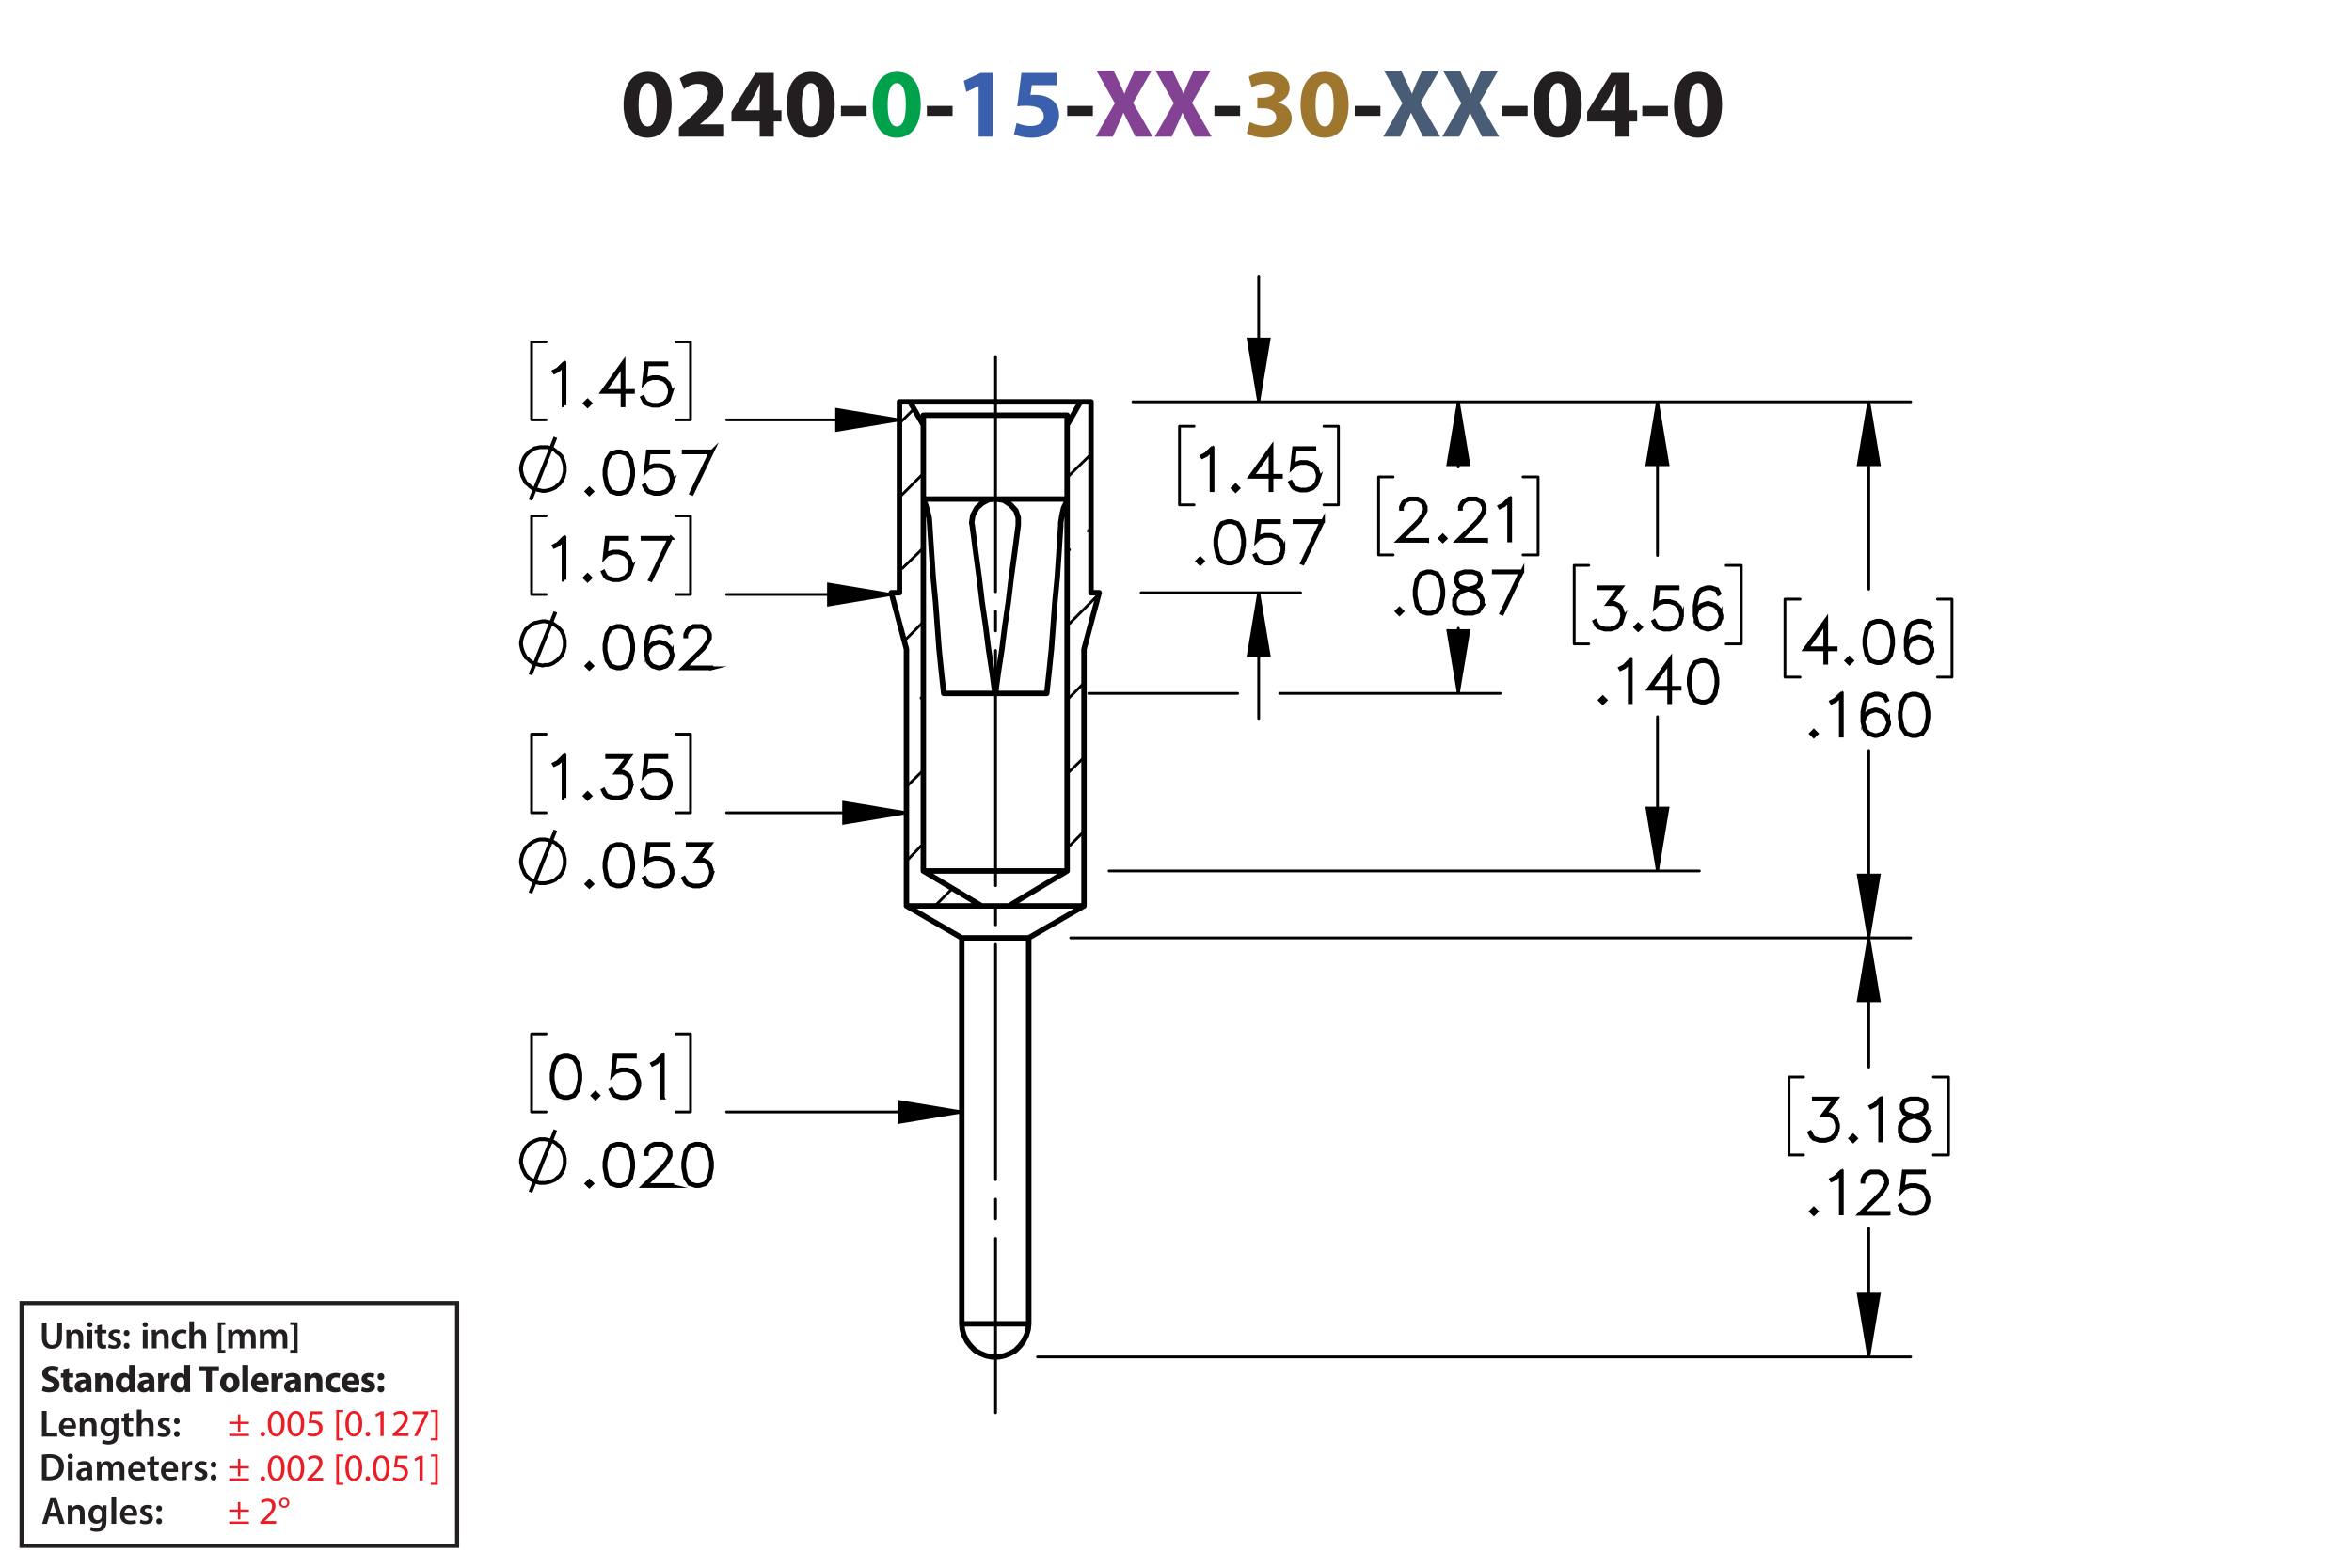 <?xml version="1.0" encoding="UTF-8"?><svg id="Layer_1" xmlns="http://www.w3.org/2000/svg" viewBox="0 0 432 288"><defs><style>.cls-1{fill:#834293;}.cls-2{stroke-width:.7px;}.cls-2,.cls-3,.cls-4,.cls-5,.cls-6,.cls-7{stroke:#000;}.cls-2,.cls-3,.cls-4,.cls-5,.cls-7,.cls-8{fill:none;}.cls-2,.cls-5,.cls-6{stroke-miterlimit:10;}.cls-9{fill:#9e762d;}.cls-3,.cls-4,.cls-7{stroke-linecap:round;stroke-linejoin:round;}.cls-3,.cls-5,.cls-7{stroke-width:.51px;}.cls-6{stroke-width:.7px;}.cls-10{fill:#485c75;}.cls-11{fill:#00a14b;}.cls-12{fill:#ed1c24;}.cls-7{stroke-dasharray:0 0 0 0 43.2 3.6 3.6 3.6;stroke-dashoffset:11.185px;}.cls-13{fill:#231f20;}.cls-14{fill:#3a60ad;}.cls-8{stroke:#231f20;stroke-width:.75px;}</style></defs><path class="cls-13" d="m123.356,19.195c0,3.619-1.458,6.104-4.447,6.104-3.025,0-4.357-2.719-4.375-6.032,0-3.385,1.44-6.067,4.465-6.067,3.133,0,4.357,2.791,4.357,5.996Zm-6.068.072c-.018,2.683.63,3.961,1.692,3.961s1.639-1.333,1.639-3.997c0-2.593-.558-3.961-1.657-3.961-1.008,0-1.692,1.278-1.674,3.997Z"/><path class="cls-13" d="m124.703,25.101v-1.656l1.512-1.369c2.557-2.287,3.799-3.601,3.835-4.969,0-.955-.576-1.711-1.927-1.711-1.008,0-1.891.504-2.503.973l-.774-1.963c.882-.666,2.251-1.206,3.835-1.206,2.647,0,4.106,1.548,4.106,3.673,0,1.963-1.422,3.529-3.115,5.042l-1.08.9v.036h4.411v2.251h-8.3Z"/><path class="cls-13" d="m139.536,25.101v-2.791h-5.186v-1.782l4.429-7.13h3.349v6.86h1.404v2.052h-1.404v2.791h-2.593Zm0-4.843v-2.593c0-.703.036-1.422.09-2.179h-.072c-.378.756-.684,1.44-1.081,2.179l-1.566,2.557v.036h2.629Z"/><path class="cls-13" d="m153.325,19.195c0,3.619-1.458,6.104-4.447,6.104-3.025,0-4.357-2.719-4.375-6.032,0-3.385,1.44-6.067,4.465-6.067,3.133,0,4.357,2.791,4.357,5.996Zm-6.068.072c-.018,2.683.63,3.961,1.692,3.961s1.639-1.333,1.639-3.997c0-2.593-.558-3.961-1.657-3.961-1.008,0-1.692,1.278-1.674,3.997Z"/><path class="cls-13" d="m159.173,19.465v1.818h-4.717v-1.818h4.717Z"/><path class="cls-11" d="m169.111,19.195c0,3.619-1.458,6.104-4.447,6.104-3.025,0-4.357-2.719-4.375-6.032,0-3.385,1.44-6.067,4.465-6.067,3.133,0,4.357,2.791,4.357,5.996Zm-6.068.072c-.018,2.683.63,3.961,1.692,3.961s1.639-1.333,1.639-3.997c0-2.593-.558-3.961-1.657-3.961-1.008,0-1.692,1.278-1.674,3.997Z"/><path class="cls-13" d="m174.959,19.465v1.818h-4.718v-1.818h4.718Z"/><path class="cls-14" d="m179.747,15.828h-.036l-2.233,1.062-.45-2.053,3.097-1.44h2.269v11.704h-2.647v-9.273Z"/><path class="cls-14" d="m194.058,15.648h-4.538l-.252,1.8c.252-.036.468-.036.756-.036,1.116,0,2.251.252,3.079.847.882.594,1.422,1.566,1.422,2.935,0,2.179-1.873,4.106-5.023,4.106-1.422,0-2.611-.324-3.259-.666l.486-2.052c.522.252,1.585.576,2.647.576,1.134,0,2.341-.54,2.341-1.783,0-1.206-.955-1.945-3.295-1.945-.648,0-1.099.036-1.585.108l.774-6.14h6.446v2.251Z"/><path class="cls-13" d="m200.735,19.465v1.818h-4.718v-1.818h4.718Z"/><path class="cls-1" d="m208.547,25.101l-1.098-2.197c-.45-.846-.738-1.476-1.081-2.179h-.036c-.252.703-.558,1.333-.936,2.179l-1.008,2.197h-3.133l3.511-6.14-3.385-5.996h3.151l1.062,2.215c.36.738.63,1.333.918,2.017h.036c.288-.774.522-1.315.829-2.017l1.026-2.215h3.133l-3.421,5.924,3.601,6.212h-3.169Z"/><path class="cls-1" d="m219.384,25.101l-1.099-2.197c-.45-.846-.738-1.476-1.08-2.179h-.036c-.252.703-.558,1.333-.936,2.179l-1.008,2.197h-3.133l3.511-6.14-3.385-5.996h3.151l1.062,2.215c.36.738.631,1.333.919,2.017h.035c.288-.774.522-1.315.829-2.017l1.025-2.215h3.134l-3.422,5.924,3.602,6.212h-3.169Z"/><path class="cls-13" d="m227.772,19.465v1.818h-4.718v-1.818h4.718Z"/><path class="cls-9" d="m229.552,22.419c.486.252,1.603.72,2.719.72,1.423,0,2.143-.685,2.143-1.567,0-1.152-1.152-1.674-2.358-1.674h-1.116v-1.962h1.062c.919-.018,2.089-.36,2.089-1.351,0-.702-.576-1.224-1.728-1.224-.954,0-1.962.414-2.448.702l-.559-1.981c.702-.45,2.106-.882,3.619-.882,2.503,0,3.89,1.315,3.89,2.917,0,1.243-.702,2.215-2.143,2.719v.036c1.404.252,2.538,1.315,2.538,2.845,0,2.07-1.818,3.583-4.789,3.583-1.513,0-2.791-.397-3.476-.829l.559-2.052Z"/><path class="cls-9" d="m247.698,19.195c0,3.619-1.459,6.104-4.447,6.104-3.025,0-4.357-2.719-4.376-6.032,0-3.385,1.44-6.067,4.466-6.067,3.133,0,4.357,2.791,4.357,5.996Zm-6.068.072c-.018,2.683.631,3.961,1.692,3.961,1.062,0,1.639-1.333,1.639-3.997,0-2.593-.558-3.961-1.656-3.961-1.009,0-1.692,1.278-1.675,3.997Z"/><path class="cls-13" d="m253.547,19.465v1.818h-4.718v-1.818h4.718Z"/><path class="cls-10" d="m261.359,25.101l-1.099-2.197c-.45-.846-.738-1.476-1.08-2.179h-.036c-.252.703-.558,1.333-.936,2.179l-1.008,2.197h-3.133l3.511-6.14-3.385-5.996h3.15l1.062,2.215c.36.738.631,1.333.919,2.017h.035c.288-.774.522-1.315.829-2.017l1.025-2.215h3.134l-3.422,5.924,3.602,6.212h-3.169Z"/><path class="cls-10" d="m272.195,25.101l-1.099-2.197c-.45-.846-.738-1.476-1.08-2.179h-.036c-.252.703-.558,1.333-.936,2.179l-1.008,2.197h-3.133l3.511-6.14-3.385-5.996h3.15l1.062,2.215c.36.738.631,1.333.919,2.017h.035c.288-.774.522-1.315.829-2.017l1.025-2.215h3.134l-3.422,5.924,3.602,6.212h-3.169Z"/><path class="cls-13" d="m280.583,19.465v1.818h-4.718v-1.818h4.718Z"/><path class="cls-13" d="m290.519,19.195c0,3.619-1.458,6.104-4.447,6.104-3.024,0-4.357-2.719-4.375-6.032,0-3.385,1.44-6.067,4.465-6.067,3.133,0,4.357,2.791,4.357,5.996Zm-6.067.072c-.019,2.683.63,3.961,1.692,3.961s1.639-1.333,1.639-3.997c0-2.593-.559-3.961-1.657-3.961-1.008,0-1.692,1.278-1.674,3.997Z"/><path class="cls-13" d="m296.71,25.101v-2.791h-5.186v-1.782l4.43-7.13h3.349v6.86h1.404v2.052h-1.404v2.791h-2.593Zm0-4.843v-2.593c0-.703.036-1.422.091-2.179h-.072c-.378.756-.685,1.44-1.08,2.179l-1.567,2.557v.036h2.629Z"/><path class="cls-13" d="m306.358,19.465v1.818h-4.718v-1.818h4.718Z"/><path class="cls-13" d="m316.295,19.195c0,3.619-1.458,6.104-4.447,6.104-3.024,0-4.357-2.719-4.375-6.032,0-3.385,1.44-6.067,4.465-6.067,3.134,0,4.357,2.791,4.357,5.996Zm-6.067.072c-.019,2.683.63,3.961,1.692,3.961s1.639-1.333,1.639-3.997c0-2.593-.559-3.961-1.656-3.961-1.009,0-1.693,1.278-1.675,3.997Z"/><path class="cls-13" d="m7.703,259.198h.862v3.999h1.94v.722h-2.802v-4.721Z"/><path class="cls-13" d="m11.652,262.455c.021.616.504.883,1.05.883.399,0,.686-.057.946-.154l.126.596c-.294.118-.701.21-1.191.21-1.106,0-1.758-.68-1.758-1.724,0-.945.574-1.835,1.667-1.835,1.106,0,1.471.911,1.471,1.66,0,.161-.014.287-.028.364h-2.283Zm1.498-.603c.007-.315-.133-.833-.708-.833-.532,0-.756.483-.791.833h1.498Z"/><path class="cls-13" d="m14.654,261.523c0-.392-.007-.721-.028-1.016h.756l.042.512h.021c.147-.267.518-.589,1.085-.589.595,0,1.211.386,1.211,1.464v2.024h-.861v-1.926c0-.49-.182-.861-.651-.861-.343,0-.581.245-.672.504-.028.077-.035.182-.035.28v2.003h-.868v-2.396Z"/><path class="cls-13" d="m21.775,260.508c-.014.231-.028.512-.028.981v1.934c0,.714-.147,1.226-.504,1.548-.357.315-.848.413-1.317.413-.434,0-.896-.091-1.191-.273l.19-.651c.217.126.581.26.995.26.56,0,.981-.295.981-1.03v-.294h-.014c-.196.301-.546.504-.995.504-.847,0-1.45-.7-1.45-1.666,0-1.121.729-1.801,1.548-1.801.518,0,.827.253.987.532h.014l.035-.455h.75Zm-.89,1.366c0-.077-.007-.161-.028-.231-.091-.315-.336-.553-.701-.553-.483,0-.84.42-.84,1.113,0,.581.294,1.051.834,1.051.322,0,.602-.21.7-.519.021-.091.035-.21.035-.309v-.553Z"/><path class="cls-13" d="m23.657,259.534v.974h.819v.644h-.819v1.506c0,.413.112.631.441.631.147,0,.259-.021.336-.042l.014.658c-.126.049-.35.084-.624.084-.315,0-.581-.105-.742-.28-.182-.196-.266-.505-.266-.953v-1.603h-.49v-.644h.49v-.77l.84-.203Z"/><path class="cls-13" d="m25.127,258.946h.868v2.031h.014c.105-.161.245-.294.427-.393.168-.098.371-.154.588-.154.581,0,1.19.386,1.19,1.478v2.01h-.861v-1.912c0-.497-.182-.868-.658-.868-.336,0-.575.224-.665.483-.028.069-.035.161-.035.259v2.038h-.868v-4.973Z"/><path class="cls-13" d="m29.088,263.128c.196.119.567.245.875.245.378,0,.546-.154.546-.379,0-.231-.14-.35-.56-.497-.665-.231-.945-.596-.939-.994,0-.603.497-1.072,1.289-1.072.378,0,.708.099.903.203l-.168.609c-.147-.084-.42-.195-.721-.195-.308,0-.477.146-.477.356,0,.218.161.322.596.477.616.224.903.539.91,1.044,0,.616-.483,1.065-1.387,1.065-.413,0-.784-.099-1.037-.238l.169-.623Z"/><path class="cls-13" d="m31.944,261.09c0-.322.224-.554.532-.554.315,0,.525.231.532.554,0,.315-.21.546-.532.546-.315,0-.532-.231-.532-.546Zm0,2.359c0-.321.224-.553.532-.553.315,0,.525.224.532.553,0,.309-.21.547-.532.547-.315,0-.532-.238-.532-.547Z"/><path class="cls-13" d="m7.703,267.243c.378-.064.862-.099,1.373-.099.882,0,1.492.183,1.926.547.456.371.735.932.735,1.736,0,.841-.287,1.471-.735,1.877-.469.428-1.218.644-2.136.644-.504,0-.882-.027-1.163-.062v-4.644Zm.862,3.999c.119.021.301.021.476.021,1.121.008,1.786-.609,1.786-1.807.007-1.044-.595-1.639-1.674-1.639-.273,0-.469.021-.588.049v3.376Z"/><path class="cls-13" d="m13.388,267.537c0,.259-.19.462-.49.462-.287,0-.477-.203-.477-.462,0-.267.196-.47.483-.47.294,0,.476.203.483.47Zm-.917,4.363v-3.411h.868v3.411h-.868Z"/><path class="cls-13" d="m16.181,271.9l-.056-.378h-.021c-.21.266-.567.455-1.008.455-.686,0-1.072-.497-1.072-1.016,0-.861.763-1.296,2.024-1.289v-.056c0-.225-.091-.596-.693-.596-.336,0-.686.105-.917.253l-.168-.56c.252-.154.693-.302,1.233-.302,1.092,0,1.408.693,1.408,1.437v1.232c0,.308.014.609.049.819h-.777Zm-.112-1.667c-.609-.014-1.19.119-1.19.638,0,.336.217.49.49.49.343,0,.595-.225.672-.47.021-.062.028-.133.028-.189v-.47Z"/><path class="cls-13" d="m17.818,269.505c0-.392-.007-.721-.028-1.016h.743l.035.505h.021c.169-.267.477-.582,1.051-.582.448,0,.798.253.945.631h.014c.119-.19.259-.329.42-.428.189-.133.406-.203.686-.203.567,0,1.142.386,1.142,1.478v2.01h-.841v-1.884c0-.567-.196-.903-.609-.903-.294,0-.511.21-.602.455-.021.084-.042.189-.042.287v2.045h-.841v-1.975c0-.477-.189-.812-.588-.812-.322,0-.54.252-.617.49-.035.084-.049.182-.049.279v2.018h-.84v-2.396Z"/><path class="cls-13" d="m24.364,270.437c.021.616.504.883,1.05.883.399,0,.686-.057.946-.154l.126.596c-.294.118-.701.21-1.191.21-1.106,0-1.758-.68-1.758-1.724,0-.945.574-1.835,1.667-1.835,1.106,0,1.471.911,1.471,1.66,0,.161-.014.287-.028.364h-2.283Zm1.498-.603c.007-.315-.133-.833-.708-.833-.532,0-.756.483-.791.833h1.498Z"/><path class="cls-13" d="m28.354,267.516v.974h.819v.644h-.819v1.506c0,.413.112.631.441.631.147,0,.259-.021.336-.042l.014.658c-.126.049-.35.084-.624.084-.315,0-.581-.105-.742-.28-.182-.196-.266-.505-.266-.953v-1.603h-.49v-.644h.49v-.77l.84-.203Z"/><path class="cls-13" d="m30.391,270.437c.021.616.504.883,1.05.883.399,0,.686-.057.946-.154l.126.596c-.294.118-.701.21-1.191.21-1.106,0-1.758-.68-1.758-1.724,0-.945.574-1.835,1.667-1.835,1.106,0,1.471.911,1.471,1.66,0,.161-.014.287-.028.364h-2.283Zm1.498-.603c.007-.315-.133-.833-.708-.833-.532,0-.756.483-.791.833h1.498Z"/><path class="cls-13" d="m33.393,269.589c0-.462-.007-.791-.028-1.1h.75l.028.651h.028c.168-.483.567-.729.932-.729.084,0,.133.008.203.021v.812c-.07-.014-.147-.028-.252-.028-.413,0-.693.267-.77.651-.014.077-.028.168-.028.267v1.765h-.861v-2.312Z"/><path class="cls-13" d="m35.843,271.109c.196.119.567.245.875.245.378,0,.546-.154.546-.379,0-.231-.14-.35-.56-.497-.665-.231-.945-.596-.939-.994,0-.603.497-1.072,1.289-1.072.378,0,.708.099.903.203l-.168.609c-.147-.084-.42-.195-.721-.195-.308,0-.477.146-.477.356,0,.218.161.322.596.477.616.224.903.539.91,1.044,0,.616-.483,1.065-1.387,1.065-.413,0-.784-.099-1.037-.238l.169-.623Z"/><path class="cls-13" d="m38.699,269.071c0-.322.224-.554.532-.554.315,0,.525.231.532.554,0,.315-.21.546-.532.546-.315,0-.532-.231-.532-.546Zm0,2.359c0-.321.224-.553.532-.553.315,0,.525.224.532.553,0,.309-.21.547-.532.547-.315,0-.532-.238-.532-.547Z"/><path class="cls-13" d="m7.914,254.625c.288.147.729.294,1.184.294.49,0,.749-.203.749-.511,0-.295-.224-.463-.791-.666-.784-.273-1.295-.707-1.295-1.394,0-.806.672-1.422,1.786-1.422.532,0,.924.112,1.205.238l-.238.861c-.189-.091-.525-.224-.988-.224-.462,0-.686.21-.686.455,0,.301.266.435.875.665.834.309,1.226.742,1.226,1.408,0,.791-.609,1.464-1.905,1.464-.539,0-1.071-.141-1.337-.287l.217-.883Z"/><path class="cls-13" d="m12.682,251.319v.981h.764v.784h-.764v1.24c0,.413.098.602.42.602.133,0,.238-.014.315-.027l.007.805c-.14.057-.392.092-.693.092-.343,0-.63-.119-.798-.294-.196-.203-.294-.533-.294-1.016v-1.401h-.455v-.784h.455v-.742l1.044-.238Z"/><path class="cls-13" d="m15.874,255.725l-.064-.343h-.021c-.224.273-.574.42-.981.42-.693,0-1.106-.504-1.106-1.051,0-.89.798-1.316,2.01-1.31v-.049c0-.183-.098-.441-.624-.441-.35,0-.721.119-.945.259l-.196-.686c.238-.133.708-.301,1.331-.301,1.142,0,1.506.673,1.506,1.478v1.191c0,.329.014.644.049.833h-.96Zm-.127-1.618c-.56-.007-.994.126-.994.54,0,.273.182.405.42.405.266,0,.483-.175.553-.392.014-.056.021-.119.021-.183v-.371Z"/><path class="cls-13" d="m17.49,253.393c0-.428-.014-.792-.028-1.093h.924l.049.469h.021c.14-.217.49-.546,1.058-.546.701,0,1.226.462,1.226,1.471v2.031h-1.065v-1.898c0-.44-.154-.742-.539-.742-.294,0-.469.203-.54.399-.028.064-.042.168-.042.267v1.975h-1.065v-2.332Z"/><path class="cls-13" d="m24.779,250.752v3.95c0,.385.014.791.028,1.022h-.945l-.049-.504h-.014c-.217.385-.63.581-1.072.581-.812,0-1.464-.693-1.464-1.758-.007-1.156.714-1.821,1.534-1.821.42,0,.749.147.903.386h.014v-1.856h1.065Zm-1.065,2.998c0-.057-.007-.134-.014-.19-.063-.287-.294-.525-.624-.525-.483,0-.735.435-.735.974,0,.581.287.945.729.945.308,0,.553-.21.616-.511.021-.077.028-.154.028-.245v-.448Z"/><path class="cls-13" d="m27.445,255.725l-.064-.343h-.021c-.224.273-.574.42-.981.42-.693,0-1.106-.504-1.106-1.051,0-.89.798-1.316,2.01-1.31v-.049c0-.183-.098-.441-.624-.441-.35,0-.721.119-.945.259l-.196-.686c.238-.133.708-.301,1.331-.301,1.142,0,1.506.673,1.506,1.478v1.191c0,.329.014.644.049.833h-.96Zm-.127-1.618c-.56-.007-.994.126-.994.54,0,.273.182.405.42.405.266,0,.483-.175.553-.392.014-.056.021-.119.021-.183v-.371Z"/><path class="cls-13" d="m29.061,253.428c0-.505-.014-.834-.028-1.128h.917l.035.63h.028c.175-.497.595-.707.924-.707.098,0,.147,0,.224.014v1.002c-.077-.014-.168-.028-.287-.028-.392,0-.658.21-.729.54-.014.069-.021.153-.021.237v1.737h-1.065v-2.297Z"/><path class="cls-13" d="m34.908,250.752v3.95c0,.385.014.791.028,1.022h-.945l-.049-.504h-.014c-.217.385-.63.581-1.072.581-.812,0-1.464-.693-1.464-1.758-.007-1.156.714-1.821,1.534-1.821.42,0,.749.147.903.386h.014v-1.856h1.065Zm-1.065,2.998c0-.057-.007-.134-.014-.19-.063-.287-.294-.525-.624-.525-.483,0-.735.435-.735.974,0,.581.287.945.729.945.308,0,.553-.21.616-.511.021-.077.028-.154.028-.245v-.448Z"/><path class="cls-13" d="m37.853,251.9h-1.268v-.896h3.628v.896h-1.289v3.824h-1.072v-3.824Z"/><path class="cls-13" d="m43.994,253.974c0,1.254-.89,1.828-1.807,1.828-1.002,0-1.772-.658-1.772-1.765,0-1.107.729-1.815,1.828-1.815,1.051,0,1.751.722,1.751,1.751Zm-2.479.035c0,.588.245,1.029.701,1.029.413,0,.679-.413.679-1.029,0-.512-.196-1.029-.679-1.029-.511,0-.701.525-.701,1.029Z"/><path class="cls-13" d="m44.517,250.752h1.065v4.973h-1.065v-4.973Z"/><path class="cls-13" d="m47.128,254.352c.035.441.469.651.967.651.364,0,.658-.049.945-.14l.14.722c-.35.14-.777.21-1.24.21-1.163,0-1.828-.673-1.828-1.744,0-.868.54-1.828,1.73-1.828,1.107,0,1.527.861,1.527,1.709,0,.182-.021.343-.035.42h-2.206Zm1.254-.729c0-.259-.112-.693-.603-.693-.448,0-.63.406-.658.693h1.261Z"/><path class="cls-13" d="m49.872,253.428c0-.505-.014-.834-.028-1.128h.917l.035.63h.028c.175-.497.595-.707.924-.707.098,0,.147,0,.224.014v1.002c-.077-.014-.168-.028-.287-.028-.392,0-.658.21-.729.54-.014.069-.021.153-.021.237v1.737h-1.065v-2.297Z"/><path class="cls-13" d="m54.346,255.725l-.064-.343h-.021c-.224.273-.574.42-.981.42-.693,0-1.106-.504-1.106-1.051,0-.89.798-1.316,2.01-1.31v-.049c0-.183-.098-.441-.624-.441-.35,0-.721.119-.945.259l-.196-.686c.238-.133.708-.301,1.331-.301,1.142,0,1.506.673,1.506,1.478v1.191c0,.329.014.644.049.833h-.96Zm-.127-1.618c-.56-.007-.994.126-.994.54,0,.273.182.405.42.405.266,0,.483-.175.553-.392.014-.056.021-.119.021-.183v-.371Z"/><path class="cls-13" d="m55.962,253.393c0-.428-.014-.792-.028-1.093h.924l.049.469h.021c.14-.217.49-.546,1.058-.546.701,0,1.226.462,1.226,1.471v2.031h-1.065v-1.898c0-.44-.154-.742-.539-.742-.294,0-.469.203-.54.399-.028.064-.042.168-.042.267v1.975h-1.065v-2.332Z"/><path class="cls-13" d="m62.501,255.641c-.189.084-.546.154-.953.154-1.106,0-1.814-.673-1.814-1.751,0-1.002.686-1.821,1.961-1.821.28,0,.588.049.812.133l-.168.792c-.126-.057-.315-.105-.595-.105-.56,0-.924.399-.917.96,0,.63.42.959.939.959.252,0,.448-.042.609-.104l.126.784Z"/><path class="cls-13" d="m63.774,254.352c.035.441.469.651.967.651.364,0,.658-.049.945-.14l.14.722c-.35.14-.777.21-1.24.21-1.163,0-1.828-.673-1.828-1.744,0-.868.54-1.828,1.73-1.828,1.107,0,1.527.861,1.527,1.709,0,.182-.021.343-.035.42h-2.206Zm1.254-.729c0-.259-.112-.693-.603-.693-.448,0-.63.406-.658.693h1.261Z"/><path class="cls-13" d="m66.511,254.793c.196.119.602.259.917.259.322,0,.455-.111.455-.287,0-.175-.105-.259-.504-.392-.707-.238-.981-.623-.974-1.029,0-.638.546-1.121,1.394-1.121.399,0,.756.091.966.196l-.189.735c-.154-.084-.448-.196-.742-.196-.259,0-.406.105-.406.28,0,.161.133.245.553.393.651.224.924.553.932,1.058,0,.637-.504,1.106-1.485,1.106-.448,0-.848-.099-1.107-.238l.19-.764Z"/><path class="cls-13" d="m69.345,252.902c0-.379.259-.644.63-.644s.616.259.624.644c0,.364-.252.637-.63.637-.364,0-.624-.273-.624-.637Zm0,2.262c0-.371.259-.644.63-.644s.616.267.624.644c0,.364-.252.638-.63.638-.364,0-.624-.273-.624-.638Z"/><path class="cls-12" d="m44.146,259.818v1.365h1.583v.421h-1.583v1.4h-.448v-1.4h-1.583v-.421h1.583v-1.365h.448Zm1.583,3.586v.42h-3.614v-.42h3.614Z"/><path class="cls-12" d="m47.855,263.46c0-.259.175-.441.42-.441.246,0,.414.183.414.441,0,.252-.161.441-.42.441-.245,0-.413-.19-.413-.441Z"/><path class="cls-12" d="m52.281,261.499c0,1.548-.574,2.402-1.583,2.402-.889,0-1.492-.834-1.506-2.34,0-1.526.659-2.367,1.583-2.367.96,0,1.506.855,1.506,2.305Zm-2.472.07c0,1.184.364,1.855.924,1.855.63,0,.932-.735.932-1.897,0-1.121-.287-1.856-.925-1.856-.539,0-.931.658-.931,1.898Z"/><path class="cls-12" d="m55.872,261.499c0,1.548-.574,2.402-1.583,2.402-.889,0-1.492-.834-1.506-2.34,0-1.526.659-2.367,1.583-2.367.96,0,1.506.855,1.506,2.305Zm-2.472.07c0,1.184.364,1.855.924,1.855.63,0,.932-.735.932-1.897,0-1.121-.287-1.856-.925-1.856-.539,0-.931.658-.931,1.898Z"/><path class="cls-12" d="m59.154,259.79h-1.737l-.175,1.17c.105-.015.203-.028.371-.028.35,0,.701.077.981.245.357.203.651.596.651,1.17,0,.89-.707,1.555-1.695,1.555-.497,0-.917-.141-1.135-.28l.154-.469c.189.111.56.252.974.252.581,0,1.079-.379,1.079-.988-.007-.588-.399-1.008-1.31-1.008-.259,0-.462.027-.63.049l.294-2.186h2.178v.519Z"/><path class="cls-12" d="m61.77,264.608v-5.582h1.282v.386h-.805v4.811h.805v.385h-1.282Z"/><path class="cls-12" d="m66.525,261.499c0,1.548-.574,2.402-1.583,2.402-.889,0-1.492-.834-1.506-2.34,0-1.526.659-2.367,1.583-2.367.96,0,1.506.855,1.506,2.305Zm-2.472.07c0,1.184.364,1.855.924,1.855.63,0,.932-.735.932-1.897,0-1.121-.287-1.856-.925-1.856-.539,0-.931.658-.931,1.898Z"/><path class="cls-12" d="m67.14,263.46c0-.259.175-.441.42-.441.245,0,.413.183.413.441,0,.252-.161.441-.42.441-.245,0-.413-.19-.413-.441Z"/><path class="cls-12" d="m69.877,259.846h-.014l-.791.428-.119-.47.995-.532h.525v4.553h-.595v-3.978Z"/><path class="cls-12" d="m72.13,263.824v-.378l.483-.47c1.163-1.106,1.688-1.694,1.695-2.381,0-.463-.224-.89-.903-.89-.413,0-.756.21-.966.385l-.196-.434c.315-.267.763-.463,1.289-.463.981,0,1.394.673,1.394,1.324,0,.841-.609,1.52-1.569,2.444l-.364.336v.014h2.045v.512h-2.907Z"/><path class="cls-12" d="m78.677,259.272v.406l-1.982,4.146h-.637l1.975-4.027v-.014h-2.227v-.512h2.872Z"/><path class="cls-12" d="m80.411,259.019v5.589h-1.281v-.385h.805v-4.818h-.805v-.386h1.281Z"/><path class="cls-12" d="m44.146,267.988v1.365h1.583v.421h-1.583v1.4h-.448v-1.4h-1.583v-.421h1.583v-1.365h.448Zm1.583,3.586v.42h-3.614v-.42h3.614Z"/><path class="cls-12" d="m47.855,271.63c0-.259.175-.441.42-.441.246,0,.414.183.414.441,0,.252-.161.441-.42.441-.245,0-.413-.19-.413-.441Z"/><path class="cls-12" d="m52.281,269.669c0,1.548-.574,2.402-1.583,2.402-.889,0-1.492-.834-1.506-2.34,0-1.526.659-2.367,1.583-2.367.96,0,1.506.855,1.506,2.305Zm-2.472.07c0,1.184.364,1.855.924,1.855.63,0,.932-.735.932-1.897,0-1.121-.287-1.856-.925-1.856-.539,0-.931.658-.931,1.898Z"/><path class="cls-12" d="m55.872,269.669c0,1.548-.574,2.402-1.583,2.402-.889,0-1.492-.834-1.506-2.34,0-1.526.659-2.367,1.583-2.367.96,0,1.506.855,1.506,2.305Zm-2.472.07c0,1.184.364,1.855.924,1.855.63,0,.932-.735.932-1.897,0-1.121-.287-1.856-.925-1.856-.539,0-.931.658-.931,1.898Z"/><path class="cls-12" d="m56.437,271.994v-.378l.483-.47c1.163-1.106,1.688-1.694,1.695-2.381,0-.463-.224-.89-.903-.89-.413,0-.756.21-.966.385l-.196-.434c.315-.267.763-.463,1.289-.463.981,0,1.394.673,1.394,1.324,0,.841-.609,1.52-1.569,2.444l-.364.336v.014h2.045v.512h-2.907Z"/><path class="cls-12" d="m61.77,272.778v-5.582h1.282v.386h-.805v4.811h.805v.385h-1.282Z"/><path class="cls-12" d="m66.525,269.669c0,1.548-.574,2.402-1.583,2.402-.889,0-1.492-.834-1.506-2.34,0-1.526.659-2.367,1.583-2.367.96,0,1.506.855,1.506,2.305Zm-2.472.07c0,1.184.364,1.855.924,1.855.63,0,.932-.735.932-1.897,0-1.121-.287-1.856-.925-1.856-.539,0-.931.658-.931,1.898Z"/><path class="cls-12" d="m67.14,271.63c0-.259.175-.441.42-.441.245,0,.413.183.413.441,0,.252-.161.441-.42.441-.245,0-.413-.19-.413-.441Z"/><path class="cls-12" d="m71.565,269.669c0,1.548-.574,2.402-1.583,2.402-.889,0-1.492-.834-1.506-2.34,0-1.526.659-2.367,1.583-2.367.96,0,1.506.855,1.506,2.305Zm-2.472.07c0,1.184.364,1.855.924,1.855.63,0,.932-.735.932-1.897,0-1.121-.287-1.856-.925-1.856-.539,0-.931.658-.931,1.898Z"/><path class="cls-12" d="m74.848,267.96h-1.737l-.175,1.17c.105-.015.203-.028.371-.028.35,0,.701.077.981.245.357.203.651.596.651,1.17,0,.89-.707,1.555-1.695,1.555-.497,0-.917-.141-1.135-.28l.154-.469c.189.111.56.252.974.252.581,0,1.079-.379,1.079-.988-.007-.588-.399-1.008-1.31-1.008-.259,0-.462.027-.63.049l.294-2.186h2.178v.519Z"/><path class="cls-12" d="m77.059,268.016h-.014l-.791.428-.119-.47.995-.532h.525v4.553h-.595v-3.978Z"/><path class="cls-12" d="m80.411,267.19v5.589h-1.281v-.385h.805v-4.818h-.805v-.386h1.281Z"/><path class="cls-13" d="m9.022,278.606l-.406,1.338h-.89l1.513-4.721h1.1l1.534,4.721h-.925l-.427-1.338h-1.498Zm1.352-.651l-.371-1.162c-.091-.287-.168-.609-.238-.883h-.014c-.07.273-.14.603-.224.883l-.364,1.162h1.211Z"/><path class="cls-13" d="m12.459,277.548c0-.392-.007-.721-.028-1.016h.756l.043.512h.021c.147-.267.518-.589,1.085-.589.595,0,1.211.386,1.211,1.464v2.024h-.861v-1.926c0-.49-.182-.861-.651-.861-.343,0-.582.245-.672.504-.028.077-.035.182-.035.28v2.003h-.868v-2.396Z"/><path class="cls-13" d="m19.579,276.532c-.014.231-.028.512-.028.981v1.934c0,.714-.147,1.226-.504,1.548-.357.315-.848.413-1.317.413-.434,0-.896-.091-1.191-.273l.19-.651c.217.126.581.26.995.26.56,0,.981-.295.981-1.03v-.294h-.014c-.196.301-.546.504-.995.504-.847,0-1.45-.7-1.45-1.666,0-1.121.729-1.801,1.548-1.801.518,0,.827.253.987.532h.014l.035-.455h.75Zm-.89,1.366c0-.077-.007-.161-.028-.231-.091-.315-.336-.553-.701-.553-.483,0-.84.42-.84,1.113,0,.581.294,1.051.834,1.051.322,0,.602-.21.7-.519.021-.091.035-.21.035-.309v-.553Z"/><path class="cls-13" d="m20.474,274.971h.868v4.973h-.868v-4.973Z"/><path class="cls-13" d="m22.882,278.479c.021.616.504.883,1.05.883.399,0,.686-.057.946-.154l.126.596c-.294.118-.701.21-1.191.21-1.106,0-1.758-.68-1.758-1.724,0-.945.574-1.835,1.667-1.835,1.106,0,1.471.911,1.471,1.66,0,.161-.014.287-.028.364h-2.283Zm1.498-.603c.007-.315-.133-.833-.708-.833-.532,0-.756.483-.791.833h1.498Z"/><path class="cls-13" d="m25.842,279.152c.196.119.567.245.875.245.378,0,.546-.154.546-.379,0-.231-.14-.35-.56-.497-.665-.231-.945-.596-.939-.994,0-.603.497-1.072,1.289-1.072.378,0,.708.099.903.203l-.168.609c-.147-.084-.42-.195-.721-.195-.308,0-.477.146-.477.356,0,.218.161.322.596.477.616.224.903.539.91,1.044,0,.616-.483,1.065-1.387,1.065-.413,0-.784-.099-1.037-.238l.169-.623Z"/><path class="cls-13" d="m28.698,277.114c0-.322.224-.554.532-.554.315,0,.525.231.532.554,0,.315-.21.546-.532.546-.315,0-.532-.231-.532-.546Zm0,2.359c0-.321.224-.553.532-.553.315,0,.525.224.532.553,0,.309-.21.547-.532.547-.315,0-.532-.238-.532-.547Z"/><path class="cls-12" d="m44.146,275.938v1.365h1.583v.421h-1.583v1.4h-.448v-1.4h-1.583v-.421h1.583v-1.365h.448Zm1.583,3.586v.42h-3.614v-.42h3.614Z"/><path class="cls-12" d="m47.806,279.943v-.378l.483-.47c1.163-1.106,1.688-1.694,1.695-2.381,0-.463-.224-.89-.903-.89-.413,0-.756.21-.966.385l-.196-.434c.315-.267.763-.463,1.289-.463.981,0,1.394.673,1.394,1.324,0,.841-.609,1.52-1.569,2.444l-.364.336v.014h2.045v.512h-2.907Z"/><path class="cls-12" d="m53.141,276.057c0,.567-.455.939-.939.939-.546,0-.917-.413-.917-.904-.007-.539.413-.945.932-.945.574,0,.924.435.924.911Zm-1.478.034c0,.322.238.575.546.575.315,0,.553-.26.553-.603,0-.26-.154-.589-.553-.589-.364,0-.546.315-.546.616Z"/><rect class="cls-8" x="3.958" y="239.377" width="80" height="44.612"/><path class="cls-13" d="m8.558,242.995v2.753c0,.924.385,1.352.967,1.352.623,0,.995-.428.995-1.352v-2.753h.861v2.696c0,1.457-.75,2.102-1.884,2.102-1.092,0-1.8-.609-1.8-2.094v-2.704h.861Z"/><path class="cls-13" d="m12.197,245.32c0-.392-.007-.721-.028-1.016h.756l.042.512h.021c.147-.267.518-.589,1.085-.589.595,0,1.211.386,1.211,1.464v2.024h-.861v-1.926c0-.49-.182-.861-.651-.861-.343,0-.581.245-.672.504-.028.077-.035.182-.035.28v2.003h-.868v-2.396Z"/><path class="cls-13" d="m16.986,243.352c0,.259-.19.462-.49.462-.287,0-.477-.203-.477-.462,0-.267.196-.47.483-.47.294,0,.476.203.483.47Zm-.917,4.363v-3.411h.868v3.411h-.868Z"/><path class="cls-13" d="m18.714,243.331v.974h.819v.644h-.819v1.506c0,.413.112.631.441.631.147,0,.259-.021.336-.043l.014.659c-.126.049-.35.084-.624.084-.315,0-.581-.105-.742-.28-.182-.196-.266-.505-.266-.953v-1.603h-.49v-.644h.49v-.77l.84-.203Z"/><path class="cls-13" d="m20.009,246.925c.196.118.567.245.875.245.378,0,.546-.154.546-.379,0-.231-.14-.35-.56-.497-.665-.231-.945-.595-.939-.994,0-.603.497-1.072,1.289-1.072.378,0,.708.099.903.203l-.168.609c-.147-.084-.42-.195-.721-.195-.308,0-.477.146-.477.356,0,.218.161.322.596.477.616.224.903.539.91,1.044,0,.616-.483,1.065-1.387,1.065-.413,0-.784-.099-1.037-.238l.169-.623Z"/><path class="cls-13" d="m22.732,244.887c0-.322.224-.554.532-.554.315,0,.525.231.532.554,0,.315-.21.546-.532.546-.315,0-.532-.231-.532-.546Zm0,2.359c0-.321.224-.553.532-.553.315,0,.525.224.532.553,0,.309-.21.547-.532.547-.315,0-.532-.238-.532-.547Z"/><path class="cls-13" d="m27.153,243.352c0,.259-.19.462-.49.462-.287,0-.477-.203-.477-.462,0-.267.196-.47.483-.47.294,0,.476.203.483.47Zm-.917,4.363v-3.411h.868v3.411h-.868Z"/><path class="cls-13" d="m27.895,245.32c0-.392-.007-.721-.028-1.016h.756l.043.512h.021c.147-.267.518-.589,1.085-.589.595,0,1.211.386,1.211,1.464v2.024h-.861v-1.926c0-.49-.182-.861-.651-.861-.343,0-.582.245-.672.504-.028.077-.035.182-.035.28v2.003h-.868v-2.396Z"/><path class="cls-13" d="m34.273,247.61c-.182.084-.54.176-.967.176-1.065,0-1.758-.68-1.758-1.737,0-1.022.7-1.821,1.898-1.821.315,0,.637.07.834.161l-.154.644c-.14-.062-.343-.133-.651-.133-.659,0-1.051.483-1.044,1.106,0,.7.456,1.1,1.044,1.1.301,0,.511-.064.679-.133l.119.637Z"/><path class="cls-13" d="m34.776,242.743h.868v2.031h.014c.105-.161.245-.294.427-.393.168-.098.371-.154.588-.154.581,0,1.19.386,1.19,1.478v2.01h-.861v-1.912c0-.497-.182-.868-.658-.868-.336,0-.575.224-.665.483-.028.069-.035.161-.035.259v2.038h-.868v-4.973Z"/><path class="cls-13" d="m40.019,248.5v-5.582h1.366v.497h-.728v4.595h.728v.49h-1.366Z"/><path class="cls-13" d="m41.937,245.32c0-.392-.007-.721-.028-1.016h.743l.035.505h.021c.169-.267.477-.582,1.051-.582.448,0,.798.253.945.631h.014c.119-.19.259-.329.42-.428.189-.133.406-.203.686-.203.567,0,1.142.386,1.142,1.478v2.01h-.841v-1.884c0-.567-.196-.903-.609-.903-.294,0-.511.21-.602.455-.021.084-.042.189-.042.287v2.045h-.841v-1.975c0-.477-.189-.812-.588-.812-.322,0-.54.252-.617.49-.035.084-.049.182-.049.28v2.017h-.84v-2.396Z"/><path class="cls-13" d="m47.74,245.32c0-.392-.007-.721-.028-1.016h.743l.035.505h.021c.168-.267.476-.582,1.05-.582.448,0,.798.253.945.631h.014c.119-.19.259-.329.42-.428.189-.133.406-.203.686-.203.567,0,1.142.386,1.142,1.478v2.01h-.84v-1.884c0-.567-.196-.903-.609-.903-.294,0-.511.21-.602.455-.021.084-.042.189-.042.287v2.045h-.841v-1.975c0-.477-.189-.812-.588-.812-.322,0-.54.252-.617.49-.035.084-.049.182-.049.28v2.017h-.84v-2.396Z"/><path class="cls-13" d="m54.663,242.911v5.589h-1.359v-.497h.721v-4.595h-.721v-.497h1.359Z"/><path class="cls-6" d="m103.683,106.511h-.167v-7.42l-.953.966-.74.359-.081-.142.714-.364,1.11-1.098h.116v7.699Z"/><path class="cls-6" d="m108.402,106.147l-.477.465-.477-.465.477-.476.477.476Zm-.228,0l-.248-.248-.248.248.248.248.248-.248Z"/><path class="cls-6" d="m115.964,104.346l-.37,1.118-.76.753-1.121.364h-1.11l-1.12-.364-.396-.384-.365-.733.147-.081.36.713.335.344,1.06.349h1.069l1.06-.349.694-.698.354-1.058v-.703l-.354-1.057-.694-.693-1.06-.354h-1.069l-1.06.354-.507.521.39-3.576h3.71v.167h-3.563l-.329,2.949.218-.207,1.12-.369h1.11l1.121.369.76.759.37,1.118v.749Z"/><path class="cls-6" d="m123.249,98.812l-3.7,7.719-.142-.056,3.568-7.496h-4.952v-.167h5.226Z"/><path class="cls-2" d="m97.423,123.969l4.598-11.548m1.711,5.774v-.535l-.107-.428-.107-.535-.214-.428-.214-.428-.321-.321-.428-.428-.321-.214-.428-.321-.535-.214-.428-.107-.535-.107h-.428l-.535.107-.428.107-.535.107-.428.214-.428.321-.321.321-.428.321-.214.428-.214.428-.214.535-.107.428-.107.535v.428l.107.535.107.428.214.535.214.428.214.428.428.321.321.321.428.321.428.214.535.107.428.107.535.107.428-.107h.535l.428-.107.535-.214.428-.321.321-.214.428-.428.321-.321.214-.428.214-.428.107-.535.107-.428v-.535"/><path class="cls-6" d="m108.729,122.336l-.477.465-.477-.465.477-.476.477.476Zm-.228,0l-.248-.248-.248.248.248.248.248-.248Z"/><path class="cls-6" d="m116.294,119.448l-.36,1.831-.761,1.128-1.131.364h-.75l-1.131-.364-.755-1.128-.365-1.831v-1.113l.365-1.831.755-1.128,1.131-.374h.75l1.131.374.761,1.128.36,1.831v1.113Zm-.162-.025v-1.062l-.365-1.796-.695-1.047-1.049-.349h-.705l-1.05.349-.7,1.047-.36,1.796v1.062l.36,1.796.7,1.047,1.05.349h.705l1.049-.349.695-1.047.365-1.796Z"/><path class="cls-6" d="m123.526,120.535l-.37,1.118-.761.753-1.121.364h-.385l-1.121-.364-.761-.753-.37-1.482v-1.836l.36-1.831.376-.749.396-.379,1.121-.374h.75l1.141.374.375.753-.147.086-.355-.698-1.04-.349h-.705l-1.06.349-.33.344-.355.703-.365,1.796v1.295l.208-.622.761-.759,1.121-.374h.385l1.121.374.761.759.37,1.118v.384Zm-.162-.025v-.339l-.355-1.057-.695-.693-1.06-.354h-.345l-1.06.354-.695.693-.355,1.047.355,1.406.695.698,1.06.349h.345l1.06-.349.695-.698.355-1.058Z"/><path class="cls-6" d="m130.676,122.771h-5.284l3.768-3.748.715-1.078.355-.708v-.683l-.355-.693-.34-.344-.7-.349h-1.41l-.695.349-.345.344-.355.693v.344h-.162v-.384l.37-.759.385-.379.761-.374h1.496l.755.374.385.379.376.759v.769l-.376.744-.735,1.098-3.504,3.49h4.894v.157Z"/><path class="cls-6" d="m103.685,74.457h-.167v-7.42l-.953.966-.74.359-.081-.142.714-.364,1.11-1.098h.116v7.699Z"/><path class="cls-6" d="m108.404,74.092l-.477.465-.477-.465.477-.476.477.476Zm-.228,0l-.248-.248-.248.248.248.248.248-.248Z"/><path class="cls-6" d="m116.251,71.998h-1.733v2.458h-.168v-2.458h-3.715l3.883-5.417v5.25h1.733v.167Zm-1.901-.167v-4.729l-3.386,4.729h3.386Z"/><path class="cls-6" d="m123.194,72.291l-.37,1.118-.76.753-1.121.364h-1.11l-1.12-.364-.396-.384-.365-.733.147-.081.36.713.335.344,1.06.349h1.069l1.06-.349.694-.698.354-1.058v-.703l-.354-1.057-.694-.693-1.06-.354h-1.069l-1.06.354-.507.521.39-3.576h3.71v.167h-3.563l-.329,2.949.218-.207,1.12-.369h1.11l1.121.369.76.759.37,1.118v.749Z"/><path class="cls-2" d="m97.423,91.891l4.598-11.548m1.711,5.774v-.428l-.107-.535-.107-.428-.214-.535-.214-.428-.321-.321-.428-.321-.321-.321-.428-.321-.535-.107-.428-.214h-1.497l-.428.107-.535.107-.428.321-.428.214-.321.321-.428.428-.214.321-.214.428-.214.535-.107.428-.107.535v.428l.107.535.107.535.214.428.214.428.214.428.428.321.321.321.428.321.428.214.535.107.428.107.535.107h.428l.535-.107.428-.107.535-.214.428-.214.321-.321.428-.321.321-.428.214-.428.214-.428.107-.535.107-.428v-.535"/><path class="cls-6" d="m108.729,90.276l-.477.465-.477-.465.477-.476.477.476Zm-.228,0l-.248-.248-.248.248.248.248.248-.248Z"/><path class="cls-6" d="m116.294,87.388l-.36,1.831-.761,1.128-1.131.364h-.75l-1.131-.364-.755-1.128-.365-1.831v-1.113l.365-1.831.755-1.128,1.131-.374h.75l1.131.374.761,1.128.36,1.831v1.113Zm-.162-.025v-1.062l-.365-1.796-.695-1.047-1.049-.349h-.705l-1.05.349-.7,1.047-.36,1.796v1.062l.36,1.796.7,1.047,1.05.349h.705l1.049-.349.695-1.047.365-1.796Z"/><path class="cls-6" d="m123.526,88.476l-.37,1.118-.761.753-1.121.364h-1.11l-1.121-.364-.396-.384-.365-.733.147-.081.36.713.335.344,1.06.349h1.07l1.06-.349.695-.698.355-1.058v-.703l-.355-1.057-.695-.693-1.06-.354h-1.07l-1.06.354-.507.521.391-3.576h3.712v.167h-3.565l-.33,2.949.218-.207,1.121-.369h1.11l1.121.369.761.759.37,1.118v.749Z"/><path class="cls-6" d="m130.812,82.942l-3.702,7.719-.142-.056,3.57-7.496h-4.955v-.167h5.228Z"/><path class="cls-6" d="m103.685,146.581h-.167v-7.42l-.953.966-.74.359-.081-.142.714-.364,1.11-1.098h.116v7.699Z"/><path class="cls-6" d="m108.404,146.217l-.477.466-.477-.466.477-.476.477.476Zm-.228,0l-.248-.248-.248.248.248.248.248-.248Z"/><path class="cls-6" d="m115.966,144.416l-.37,1.118-.76.754-1.121.364h-1.11l-1.12-.364-.396-.385-.365-.733.147-.081.36.713.335.345,1.06.349h1.069l1.06-.349.694-.698.354-1.058v-.703l-.354-1.057-.345-.329-.694-.354h-1.237l2.179-2.898h-3.827v-.167h4.162l-2.18,2.898h.943l.76.374.385.395.37,1.118v.748Z"/><path class="cls-6" d="m123.194,144.416l-.37,1.118-.76.754-1.121.364h-1.11l-1.12-.364-.396-.385-.365-.733.147-.081.36.713.335.345,1.06.349h1.069l1.06-.349.694-.698.354-1.058v-.703l-.354-1.057-.694-.693-1.06-.354h-1.069l-1.06.354-.507.52.39-3.576h3.71v.167h-3.563l-.329,2.949.218-.207,1.12-.369h1.11l1.121.369.76.759.37,1.118v.748Z"/><path class="cls-2" d="m97.423,164.066l4.598-11.548m1.711,5.774v-.535l-.107-.428-.107-.535-.214-.428-.214-.428-.321-.428-.428-.321-.321-.321-.428-.214-.535-.214-.428-.107-.535-.107h-.962l-.428.107-.535.214-.428.214-.428.321-.321.321-.428.321-.214.428-.214.428-.214.428-.107.535-.107.428v.535l.107.535.107.428.214.428.214.535.214.321.428.428.321.321.428.214.428.214.535.214.428.107h.962l.535-.107.428-.107.535-.214.428-.214.321-.321.428-.321.321-.428.214-.321.214-.535.107-.428.107-.535v-.428"/><path class="cls-6" d="m108.729,162.403l-.477.466-.477-.466.477-.476.477.476Zm-.228,0l-.248-.248-.248.248.248.248.248-.248Z"/><path class="cls-6" d="m116.294,159.515l-.36,1.832-.761,1.128-1.131.364h-.75l-1.131-.364-.755-1.128-.365-1.832v-1.112l.365-1.831.755-1.128,1.131-.374h.75l1.131.374.761,1.128.36,1.831v1.112Zm-.162-.024v-1.062l-.365-1.796-.695-1.047-1.049-.349h-.705l-1.05.349-.7,1.047-.36,1.796v1.062l.36,1.795.7,1.048,1.05.349h.705l1.049-.349.695-1.048.365-1.795Z"/><path class="cls-6" d="m123.526,160.602l-.37,1.118-.761.754-1.121.364h-1.11l-1.121-.364-.396-.385-.365-.733.147-.081.36.713.335.345,1.06.349h1.07l1.06-.349.695-.698.355-1.058v-.703l-.355-1.057-.695-.693-1.06-.353h-1.07l-1.06.353-.507.521.391-3.576h3.712v.167h-3.565l-.33,2.948.218-.207,1.121-.369h1.11l1.121.369.761.759.37,1.118v.748Z"/><path class="cls-6" d="m130.757,160.602l-.37,1.118-.761.754-1.121.364h-1.11l-1.121-.364-.396-.385-.365-.733.147-.081.36.713.335.345,1.06.349h1.07l1.06-.349.695-.698.355-1.058v-.703l-.355-1.057-.345-.329-.695-.354h-1.237l2.181-2.897h-3.829v-.167h4.163l-2.181,2.898h.943l.761.374.385.395.37,1.118v.748Z"/><path class="cls-6" d="m106.589,198.372l-.36,1.832-.76,1.128-1.13.364h-.75l-1.13-.364-.755-1.128-.365-1.832v-1.112l.365-1.831.755-1.128,1.13-.374h.75l1.13.374.76,1.128.36,1.831v1.112Zm-.162-.024v-1.062l-.365-1.796-.694-1.047-1.049-.349h-.705l-1.049.349-.699,1.047-.36,1.796v1.062l.36,1.795.699,1.048,1.049.349h.705l1.049-.349.694-1.048.365-1.795Z"/><path class="cls-6" d="m109.854,201.261l-.477.466-.477-.466.477-.476.477.476Zm-.228,0l-.248-.248-.248.248.248.248.248-.248Z"/><path class="cls-6" d="m117.416,199.46l-.37,1.118-.76.754-1.121.364h-1.11l-1.12-.364-.396-.385-.365-.733.147-.081.36.713.335.345,1.06.349h1.069l1.06-.349.694-.698.354-1.058v-.703l-.354-1.057-.694-.693-1.06-.353h-1.069l-1.06.353-.507.521.39-3.576h3.71v.167h-3.563l-.329,2.948.218-.207,1.12-.369h1.11l1.121.369.76.759.37,1.118v.748Z"/><path class="cls-6" d="m121.739,201.625h-.167v-7.421l-.953.967-.74.359-.081-.143.714-.363,1.11-1.098h.116v7.698Z"/><path class="cls-2" d="m97.423,219.026l4.598-11.441m1.711,5.667v-.428l-.107-.535-.107-.428-.214-.428-.214-.428-.321-.428-.428-.321-.321-.321-.428-.214-.535-.214-.428-.107-.535-.107h-.962l-.428.107-.535.214-.428.214-.428.214-.321.321-.428.428-.214.428-.214.428-.214.428-.107.535-.107.428v.535l.107.428.107.535.214.428.214.428.214.428.428.428.321.321.428.214.428.214.535.214.428.107h.962l.535-.107.428-.107.535-.214.428-.214.321-.321.428-.321.321-.428.214-.428.214-.428.107-.428.107-.535v-.535"/><path class="cls-6" d="m108.729,217.446l-.477.466-.477-.466.477-.476.477.476Zm-.228,0l-.248-.248-.248.248.248.248.248-.248Z"/><path class="cls-6" d="m116.294,214.558l-.36,1.832-.761,1.128-1.131.364h-.75l-1.131-.364-.755-1.128-.365-1.832v-1.112l.365-1.831.755-1.128,1.131-.374h.75l1.131.374.761,1.128.36,1.831v1.112Zm-.162-.024v-1.062l-.365-1.796-.695-1.047-1.049-.349h-.705l-1.05.349-.7,1.047-.36,1.796v1.062l.36,1.795.7,1.048,1.05.349h.705l1.049-.349.695-1.048.365-1.795Z"/><path class="cls-6" d="m123.445,217.882h-5.284l3.768-3.749.715-1.077.355-.708v-.683l-.355-.693-.34-.344-.7-.349h-1.41l-.695.349-.345.344-.355.693v.344h-.162v-.385l.37-.759.385-.379.761-.374h1.496l.755.374.385.379.376.759v.769l-.376.743-.735,1.098-3.504,3.49h4.894v.157Z"/><path class="cls-6" d="m130.757,214.558l-.36,1.832-.761,1.128-1.131.364h-.75l-1.131-.364-.755-1.128-.365-1.832v-1.112l.365-1.831.755-1.128,1.131-.374h.75l1.131.374.761,1.128.36,1.831v1.112Zm-.162-.024v-1.062l-.365-1.796-.695-1.047-1.049-.349h-.705l-1.05.349-.7,1.047-.36,1.796v1.062l.36,1.795.7,1.048,1.05.349h.705l1.049-.349.695-1.048.365-1.795Z"/><path class="cls-6" d="m222.703,90.04h-.167v-7.42l-.953.966-.74.359-.081-.142.715-.364,1.11-1.098h.116v7.699Z"/><path class="cls-6" d="m227.422,89.675l-.476.465-.477-.465.477-.476.476.476Zm-.228,0l-.248-.248-.249.248.249.248.248-.248Z"/><path class="cls-6" d="m235.269,87.581h-1.733v2.458h-.167v-2.458h-3.716l3.883-5.417v5.25h1.733v.167Zm-1.9-.167v-4.729l-3.387,4.729h3.387Z"/><path class="cls-6" d="m242.212,87.874l-.37,1.118-.76.753-1.12.364h-1.11l-1.12-.364-.396-.384-.365-.733.147-.081.36.713.334.344,1.06.349h1.069l1.06-.349.694-.698.354-1.058v-.703l-.354-1.057-.694-.693-1.06-.354h-1.069l-1.06.354-.507.521.391-3.576h3.71v.167h-3.563l-.329,2.949.218-.207,1.12-.369h1.11l1.12.369.76.759.37,1.118v.749Z"/><path class="cls-6" d="m220.919,103.08l-.477.465-.477-.465.477-.476.477.476Zm-.228,0l-.249-.248-.248.248.248.248.249-.248Z"/><path class="cls-6" d="m228.485,100.192l-.36,1.831-.76,1.128-1.131.364h-.751l-1.131-.364-.756-1.128-.364-1.831v-1.113l.364-1.831.756-1.128,1.131-.374h.751l1.131.374.76,1.128.36,1.831v1.113Zm-.162-.025v-1.062l-.365-1.796-.694-1.047-1.05-.349h-.705l-1.05.349-.699,1.047-.36,1.796v1.062l.36,1.796.699,1.047,1.05.349h.705l1.05-.349.694-1.047.365-1.796Z"/><path class="cls-6" d="m235.716,101.279l-.37,1.118-.761.753-1.12.364h-1.111l-1.12-.364-.396-.384-.365-.733.147-.081.359.713.335.344,1.06.349h1.07l1.06-.349.694-.698.355-1.058v-.703l-.355-1.057-.694-.693-1.06-.354h-1.07l-1.06.354-.507.521.39-3.576h3.712v.167h-3.564l-.329,2.949.218-.207,1.12-.369h1.111l1.12.369.761.759.37,1.118v.749Z"/><path class="cls-6" d="m243.003,95.746l-3.701,7.719-.143-.056,3.57-7.496h-4.954v-.167h5.228Z"/><path class="cls-6" d="m262.137,99.341h-5.281l3.766-3.748.715-1.078.354-.708v-.683l-.354-.693-.34-.344-.699-.349h-1.409l-.694.349-.345.344-.354.693v.344h-.162v-.384l.37-.759.385-.379.761-.374h1.495l.755.374.386.379.375.759v.769l-.375.744-.735,1.098-3.502,3.49h4.891v.157Z"/><path class="cls-6" d="m265.481,98.906l-.476.465-.477-.465.477-.476.476.476Zm-.228,0l-.248-.248-.249.248.249.248.248-.248Z"/><path class="cls-6" d="m272.963,99.341h-5.281l3.766-3.748.715-1.078.354-.708v-.683l-.354-.693-.34-.344-.699-.349h-1.409l-.694.349-.345.344-.354.693v.344h-.162v-.384l.37-.759.385-.379.761-.374h1.495l.755.374.386.379.375.759v.769l-.375.744-.735,1.098-3.502,3.49h4.891v.157Z"/><path class="cls-6" d="m277.368,99.27h-.167v-7.42l-.953.966-.74.359-.081-.142.715-.364,1.11-1.098h.116v7.699Z"/><path class="cls-6" d="m257.528,112.311l-.477.465-.477-.465.477-.476.477.476Zm-.228,0l-.249-.248-.248.248.248.248.249-.248Z"/><path class="cls-6" d="m265.095,109.422l-.36,1.831-.76,1.128-1.131.364h-.751l-1.131-.364-.756-1.128-.364-1.831v-1.113l.364-1.831.756-1.128,1.131-.374h.751l1.131.374.76,1.128.36,1.831v1.113Zm-.162-.025v-1.062l-.365-1.796-.694-1.047-1.05-.349h-.705l-1.05.349-.699,1.047-.36,1.796v1.062l.36,1.796.699,1.047,1.05.349h.705l1.05-.349.694-1.047.365-1.796Z"/><path class="cls-6" d="m272.325,111.243l-.756,1.138-1.131.364h-1.476l-1.12-.364-.396-.384-.375-.754v-1.128l.375-.759.756-.744,1.155-.384-.78-.187-.761-.384-.381-.764v-.769l.381-.774,1.145-.374h1.476l1.142.374.385.774v.769l-.385.764-.761.384-.776.187.041.01,1.11.374.761.744.37.759v1.128Zm-.162-.041v-1.047l-.355-.693-.694-.708-1.07-.349-.345-.096-.34.096-1.069.349-.7.708-.35.693v1.047l.35.693.335.344,1.06.349h1.43l1.05-.349.7-1.037Zm-.365-4.35v-.688l-.345-.673-1.04-.349h-1.43l-1.039.349-.345.673v.688l.345.683.694.339,1.06.273,1.06-.273.694-.339.345-.683Z"/><path class="cls-6" d="m279.612,104.976l-3.701,7.719-.143-.056,3.57-7.496h-4.954v-.167h5.228Z"/><path class="cls-6" d="m298.104,113.42l-.37,1.118-.761.753-1.12.364h-1.111l-1.12-.364-.396-.384-.365-.733.147-.081.359.713.335.344,1.06.349h1.07l1.06-.349.694-.698.355-1.058v-.703l-.355-1.057-.345-.329-.694-.354h-1.237l2.181-2.898h-3.829v-.167h4.163l-2.18,2.898h.943l.76.374.386.395.37,1.118v.749Z"/><path class="cls-6" d="m301.37,115.221l-.477.465-.477-.465.477-.476.477.476Zm-.228,0l-.249-.248-.248.248.248.248.249-.248Z"/><path class="cls-6" d="m308.935,113.42l-.37,1.118-.761.753-1.12.364h-1.111l-1.12-.364-.396-.384-.365-.733.147-.081.359.713.335.344,1.06.349h1.07l1.06-.349.694-.698.355-1.058v-.703l-.355-1.057-.694-.693-1.06-.354h-1.07l-1.06.354-.507.521.39-3.576h3.712v.167h-3.564l-.329,2.949.218-.207,1.12-.369h1.111l1.12.369.761.759.37,1.118v.749Z"/><path class="cls-6" d="m316.167,113.42l-.37,1.118-.761.753-1.12.364h-.386l-1.121-.364-.761-.753-.37-1.482v-1.836l.36-1.831.375-.749.396-.379,1.121-.374h.75l1.142.374.375.753-.147.086-.354-.698-1.04-.349h-.704l-1.06.349-.329.344-.355.703-.364,1.796v1.295l.207-.622.761-.759,1.121-.374h.386l1.12.374.761.759.37,1.118v.384Zm-.162-.025v-.339l-.355-1.057-.694-.693-1.06-.354h-.345l-1.06.354-.694.693-.354,1.047.354,1.406.694.698,1.06.349h.345l1.06-.349.694-.698.355-1.058Z"/><path class="cls-6" d="m294.863,128.626l-.476.465-.477-.465.477-.476.476.476Zm-.228,0l-.248-.248-.249.248.249.248.248-.248Z"/><path class="cls-6" d="m299.522,128.99h-.167v-7.42l-.953.966-.74.359-.081-.142.715-.364,1.11-1.098h.116v7.699Z"/><path class="cls-6" d="m308.488,126.532h-1.733v2.458h-.167v-2.458h-3.716l3.883-5.417v5.25h1.733v.167Zm-1.9-.167v-4.729l-3.387,4.729h3.387Z"/><path class="cls-6" d="m315.432,125.738l-.359,1.831-.761,1.128-1.13.364h-.75l-1.131-.364-.755-1.128-.365-1.831v-1.113l.365-1.831.755-1.128,1.131-.374h.75l1.13.374.761,1.128.359,1.831v1.113Zm-.162-.025v-1.062l-.365-1.796-.694-1.047-1.049-.349h-.704l-1.05.349-.699,1.047-.36,1.796v1.062l.36,1.796.699,1.047,1.05.349h.704l1.049-.349.694-1.047.365-1.796Z"/><path class="cls-6" d="m337.153,119.281h-1.734v2.458h-.167v-2.458h-3.718l3.885-5.417v5.25h1.734v.167Zm-1.901-.167v-4.729l-3.388,4.729h3.388Z"/><path class="cls-6" d="m340.135,121.375l-.477.465-.477-.465.477-.476.477.476Zm-.228,0l-.249-.248-.248.248.248.248.249-.248Z"/><path class="cls-6" d="m347.7,118.487l-.36,1.831-.76,1.128-1.131.364h-.751l-1.131-.364-.756-1.128-.364-1.831v-1.113l.364-1.831.756-1.128,1.131-.374h.751l1.131.374.76,1.128.36,1.831v1.113Zm-.162-.025v-1.062l-.365-1.796-.694-1.047-1.05-.349h-.705l-1.05.349-.699,1.047-.36,1.796v1.062l.36,1.796.699,1.047,1.05.349h.705l1.05-.349.694-1.047.365-1.796Z"/><path class="cls-6" d="m354.932,119.574l-.37,1.118-.761.753-1.12.364h-.386l-1.121-.364-.761-.753-.37-1.482v-1.836l.36-1.831.375-.749.396-.379,1.121-.374h.75l1.142.374.375.753-.147.086-.354-.698-1.04-.349h-.704l-1.06.349-.329.344-.355.703-.364,1.796v1.295l.207-.622.761-.759,1.121-.374h.386l1.12.374.761.759.37,1.118v.384Zm-.162-.025v-.339l-.355-1.057-.694-.693-1.06-.354h-.345l-1.06.354-.694.693-.354,1.047.354,1.406.694.698,1.06.349h.345l1.06-.349.694-.698.355-1.058Z"/><path class="cls-6" d="m333.627,134.779l-.476.465-.477-.465.477-.476.476.476Zm-.228,0l-.248-.248-.249.248.249.248.248-.248Z"/><path class="cls-6" d="m338.285,135.143h-.167v-7.42l-.953.966-.74.359-.081-.142.715-.364,1.11-1.098h.116v7.699Z"/><path class="cls-6" d="m346.968,132.978l-.37,1.118-.76.753-1.12.364h-.386l-1.12-.364-.76-.753-.37-1.482v-1.836l.359-1.831.375-.749.396-.379,1.12-.374h.75l1.141.374.375.753-.146.086-.354-.698-1.04-.349h-.704l-1.06.349-.329.344-.354.703-.365,1.796v1.295l.208-.622.76-.759,1.12-.374h.386l1.12.374.76.759.37,1.118v.384Zm-.162-.025v-.339l-.354-1.057-.694-.693-1.06-.354h-.345l-1.06.354-.694.693-.354,1.047.354,1.406.694.698,1.06.349h.345l1.06-.349.694-.698.354-1.058Z"/><path class="cls-6" d="m354.195,131.891l-.359,1.831-.761,1.128-1.13.364h-.75l-1.131-.364-.755-1.128-.365-1.831v-1.113l.365-1.831.755-1.128,1.131-.374h.75l1.13.374.761,1.128.359,1.831v1.113Zm-.162-.025v-1.062l-.365-1.796-.694-1.047-1.049-.349h-.704l-1.05.349-.699,1.047-.36,1.796v1.062l.36,1.796.699,1.047,1.05.349h.704l1.049-.349.694-1.047.365-1.796Z"/><path class="cls-6" d="m337.591,207.338l-.37,1.118-.76.754-1.12.364h-1.11l-1.12-.364-.396-.385-.365-.733.147-.081.36.713.334.345,1.06.349h1.069l1.06-.349.694-.698.354-1.058v-.703l-.354-1.057-.345-.329-.694-.354h-1.237l2.18-2.897h-3.826v-.167h4.161l-2.18,2.898h.942l.761.374.385.395.37,1.118v.748Z"/><path class="cls-6" d="m340.854,209.139l-.476.466-.477-.466.477-.476.476.476Zm-.228,0l-.248-.248-.249.248.249.248.248-.248Z"/><path class="cls-6" d="m345.513,209.503h-.167v-7.421l-.953.967-.74.359-.081-.143.715-.363,1.11-1.098h.116v7.698Z"/><path class="cls-6" d="m354.195,208.071l-.755,1.139-1.131.364h-1.475l-1.12-.364-.396-.385-.375-.754v-1.128l.375-.759.756-.743,1.155-.385-.78-.188-.761-.384-.38-.764v-.769l.38-.773,1.145-.374h1.475l1.141.374.386.773v.769l-.386.764-.76.384-.775.188.04.01,1.11.375.76.743.37.759v1.128Zm-.162-.04v-1.047l-.354-.693-.694-.708-1.069-.35-.345-.096-.34.096-1.069.35-.699.708-.351.693v1.047l.351.692.334.345,1.06.349h1.429l1.05-.349.699-1.037Zm-.365-4.351v-.688l-.344-.673-1.04-.349h-1.429l-1.039.349-.345.673v.688l.345.683.694.34,1.06.273,1.059-.273.695-.34.344-.683Z"/><path class="cls-6" d="m333.627,222.543l-.476.466-.477-.466.477-.476.476.476Zm-.228,0l-.248-.248-.249.248.249.248.248-.248Z"/><path class="cls-6" d="m338.285,222.907h-.167v-7.421l-.953.967-.74.359-.081-.143.715-.363,1.11-1.098h.116v7.698Z"/><path class="cls-6" d="m346.887,222.978h-5.281l3.766-3.749.715-1.077.354-.708v-.683l-.354-.693-.34-.344-.699-.349h-1.409l-.694.349-.345.344-.354.693v.344h-.162v-.385l.37-.759.385-.379.761-.374h1.495l.755.374.386.379.375.759v.769l-.375.743-.735,1.098-3.502,3.49h4.891v.157Z"/><path class="cls-6" d="m354.195,220.742l-.37,1.118-.76.754-1.12.364h-1.11l-1.12-.364-.396-.385-.365-.733.147-.081.36.713.334.345,1.06.349h1.069l1.06-.349.694-.698.354-1.058v-.703l-.354-1.057-.694-.693-1.06-.353h-1.069l-1.06.353-.507.521.391-3.576h3.71v.167h-3.563l-.329,2.948.218-.207,1.12-.369h1.11l1.12.369.76.759.37,1.118v.748Z"/><path class="cls-5" d="m343.245,249.286l-1.925-11.548h3.849l-1.925,11.548m0-76.987l1.925,11.548h-3.849l1.925-11.548m0,0l-1.925-11.548h3.849l-1.925,11.548m0-98.479l1.925,11.548h-3.849l1.925-11.548m-38.814,86.182l-1.925-11.548h3.849l-1.925,11.548m0-86.182l1.925,11.548h-3.849l1.925-11.548m-36.569,53.57l-1.925-11.548h3.849l-1.925,11.548m0-53.57l1.925,11.548h-3.849l1.925-11.548m-36.676,0l-1.925-11.548h3.849l-1.925,11.548m0,35.072l1.925,11.548h-3.849l1.925-11.548m-54.532,95.378l-11.548,1.925v-3.849l11.548,1.925m-10.158-54.96l-11.548,1.925v-3.849l11.548,1.925m-1.283-72.175l-11.548,1.925v-3.849l11.548,1.925m-1.497,32.078l-11.548,1.925v-3.849l11.548,1.925"/><line class="cls-7" x1="182.859" y1="259.525" x2="182.859" y2="64.032"/><path class="cls-3" d="m343.245,249.286v-23.631m0-53.356v23.738m-152.69,53.249h160.389m-154.294-76.987h154.294m6.95,39.883h-2.78m2.78-14.328v14.328m-2.78-14.328h2.78m-29.298,14.328h2.673m-2.673-14.328v14.328m2.673-14.328h-2.673m14.649-25.555v-34.43m0-64.049v34.43m-146.595,64.049h154.294m-142.853-98.479h142.853m7.592,50.576h-2.673m2.673-14.328v14.328m-2.673-14.328h2.673m-30.688,14.328h2.78m-2.78-14.328v14.328m2.78-14.328h-2.78m-23.417,49.934v-28.335m0-57.847v28.228m-100.724,57.954h108.423m-104.039-86.182h104.039m7.699,44.481h-2.78m2.78-14.435v14.435m-2.78-14.435h2.78m-30.688,14.435h2.673m-2.673-14.435v14.435m2.673-14.435h-2.673m-21.278,23.524v-11.976m0-41.594v11.976m-32.826,41.594h40.525m-75.597,0h27.373m-19.247-53.57h67.47m6.95,28.122h-2.78m2.78-14.328v14.328m-2.78-14.328h2.78m-29.298,14.328h2.673m-2.673-14.328v14.328m2.673-14.328h-2.673m-22.027-13.793v-23.096m0,58.168v23.096m-23.096-58.168h30.795m-29.298,35.072h29.298m6.95-16.146h-2.673m2.673-14.435v14.435m-2.673-14.435h2.673m-29.191,14.435h2.673m-2.673-14.435v14.435m2.673-14.435h-2.673m-39.99,125.959h-43.198m-6.629,0h-2.673m2.673-14.328v14.328m-2.673-14.328h2.673m-29.191,14.328h2.673m-2.673-14.328v14.328m2.673-14.328h-2.673m68.86-40.632h-33.04m-6.629,0h-2.673m2.673-14.435v14.435m-2.673-14.435h2.673m-29.191,14.435h2.673m-2.673-14.435v14.435m2.673-14.435h-2.673m67.577-57.74h-31.757m31.757,4.384v3.315m35.179-3.315v3.315m-73.565-7.699h-2.673m2.673-14.328v14.328m-2.673-14.328h2.673m-29.191,14.328h2.673m-2.673-14.328v14.328m2.673-14.328h-2.673m66.08,46.406h-30.26m-6.629,0h-2.673m2.673-14.435v14.435m-2.673-14.435h2.673m-29.191,14.435h2.673m-2.673-14.435v14.435m2.673-14.435h-2.673"/><path d="m343.245,249.286l-1.925-11.548h3.849m-1.925-65.439l1.925,11.548h-3.849m1.925-11.548l-1.925-11.548h3.849m-1.925-86.931l1.925,11.548h-3.849m-36.889,74.634l-1.925-11.548h3.849m-1.925-74.634l1.925,11.548h-3.849m-34.644,42.022l-1.925-11.548h3.849m-1.925-42.022l1.925,11.548h-3.849m-34.751-11.548l-1.925-11.548h3.849m-1.925,46.62l1.925,11.548h-3.849m-52.608,83.83l-11.548,1.925v-3.849m1.39-53.035l-11.548,1.925v-3.849m10.265-70.25l-11.548,1.925v-3.849m10.051,34.002l-11.548,1.925v-3.849"/><path class="cls-3" d="m165.214,77.777l2.673-2.673m-2.139,29.298l3.849-3.742m-.428,27.587l.428-.428m-3.101,30.367l2.673-2.78m.428-68.433l-4.384,4.384m4.384,22.882l-3.529,3.529m3.529,23.738l-3.101,2.994m8.447,18.712l-3.208,3.208m24.272-65.011l.428-.428m3.422-3.422l.535-.535m-4.384,31.543l3.101-3.101m-2.673,29.939l2.673-2.673m1.283-69.288l-4.384,4.277m5.774,21.492l-5.774,5.774m3.101,24.165l-3.101,2.994m3.101,24.165l-.107.107"/><path class="cls-4" d="m176.655,243.191h12.296m-19.354-166.911h26.411m-8.982,20.209v-1.39l-.428-1.283-.962-1.069-1.283-.855-1.39-.214h-.107m11.976,4.812l-.321,4.919-.321,4.705-.428,4.491-.321,4.384-.321,4.277-.428,4.17-.428,3.956m3.742-35.713v.107l-.214.642-.428.855-.321,1.39-.214,1.39v.428m-11.976-4.812h13.152m-13.152,35.713l.535-3.956.642-4.17.535-4.277.642-4.384.535-4.491.642-4.705.642-4.919m-4.17,30.902h9.409m-9.409-35.713l-1.283.107-1.176.642-.962.855-.749,1.39-.214,1.39.107.428m-8.982-4.812h13.259m-12.083,4.812l-.107-1.39-.321-1.283-.321-1.069-.321-.855-.107-.214m3.742,35.713l-.428-3.956-.428-4.17-.321-4.277-.321-4.384-.428-4.491-.321-4.705-.321-4.919m2.566,30.902h9.409m-4.17-30.902l.642,4.919.642,4.705.535,4.491.642,4.384.535,4.277.642,4.17.535,3.956m15.718-53.57h-31.329m31.971,92.598v-47.154m0,0l2.78-10.372m0,0h-1.497m0,0v-35.072m0,0h-1.925m0,0l-2.459,4.277m0,0v81.905m-29.512-40.739v47.154m3.101-6.416v-81.905m0,0l-2.459-4.277m0,0h-1.925m0,0v35.072m0,0h-1.497m0,0l2.78,10.372m29.512,40.739l-10.693,6.416m10.693-6.416h-26.411m10.693,6.416l-10.693-6.416m-3.101,6.416h32.612m-22.454,5.881h12.296m7.057-80.622v-15.397m-26.411,0v15.397m7.057,151.514l.107,1.069.321,1.069.535,1.069.642.855.855.855.962.535,1.069.428,1.069.214h1.176l1.069-.214,1.069-.428.962-.535.855-.855.642-.855.535-1.069.321-1.069.107-1.069m0,0v-70.892m-12.296,0v70.892m12.296-70.892l10.158-5.881m-32.612,0l10.158,5.881"/></svg>